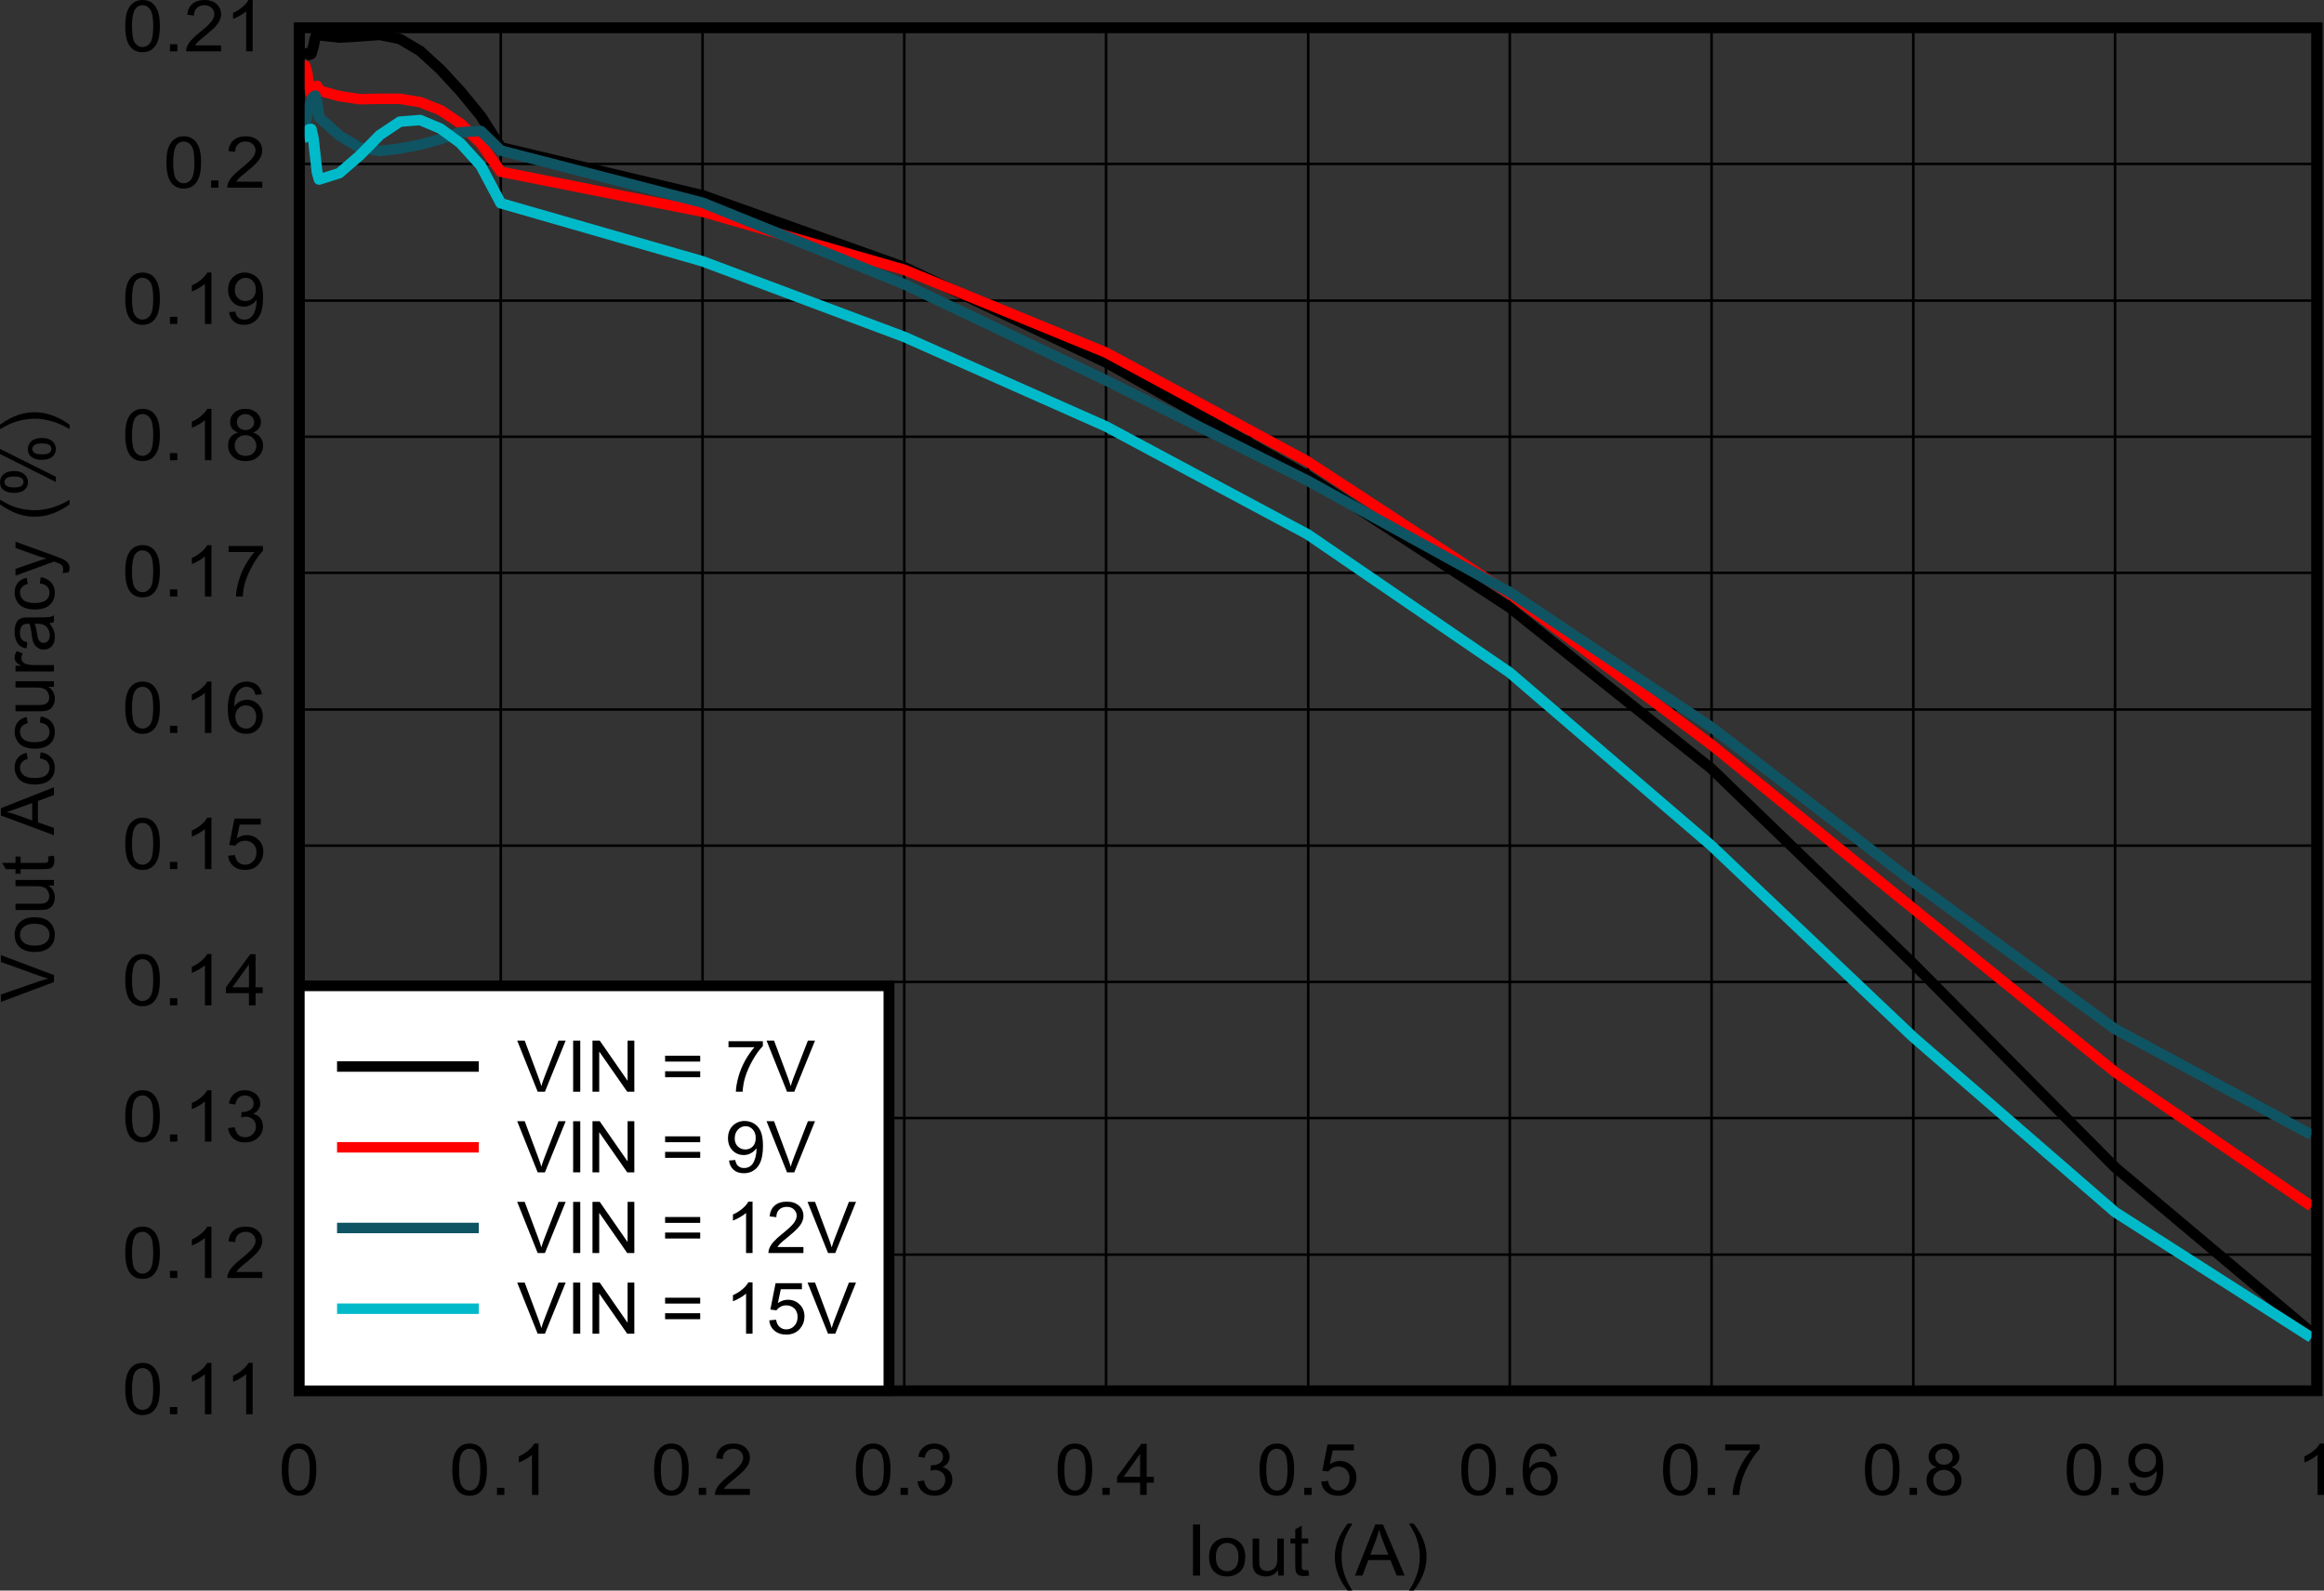 <?xml version="1.0" encoding="UTF-8" standalone="no"?>
<svg
   xmlns:dc="http://purl.org/dc/elements/1.1/"
   xmlns:cc="http://creativecommons.org/ns#"
   xmlns:rdf="http://www.w3.org/1999/02/22-rdf-syntax-ns#"
   xmlns:svg="http://www.w3.org/2000/svg"
   xmlns="http://www.w3.org/2000/svg"
   xmlns:xlink="http://www.w3.org/1999/xlink"
   xmlns:sodipodi="http://sodipodi.sourceforge.net/DTD/sodipodi-0.dtd"
   xmlns:inkscape="http://www.inkscape.org/namespaces/inkscape"
   sodipodi:docname="LoadReg_FPWM_2p5MHz_2p2uH_5p0Vout.pdf"
   id="svg544"
   version="1.2"
   viewBox="0 0 285.472 195.441"
   height="195.441pt"
   width="285.472pt">
  <rect x="0" y="0" width="285.472" height="195.441" fill="#333333" stroke="none"/>
  <sodipodi:namedview
     id="namedview546"
     inkscape:window-height="480"
     inkscape:window-width="640"
     inkscape:pageshadow="2"
     inkscape:pageopacity="0"
     guidetolerance="10"
     gridtolerance="10"
     objecttolerance="10"
     borderopacity="1"
     bordercolor="#666666"
     pagecolor="#ffffff" />
  <defs
     id="defs115">
    <g
       id="g113">
      <symbol
         id="glyph0-0"
         overflow="visible">
        <path
           inkscape:connector-curvature="0"
           id="path2"
           d="M 1.141,0 V -5.484 H 5.688 V 0 Z M 1.281,-0.141 H 5.547 V -5.344 H 1.281 Z m 0,0"
           style="stroke:none" />
      </symbol>
      <symbol
         id="glyph0-1"
         overflow="visible">
        <path
           inkscape:connector-curvature="0"
           id="path5"
           d="m 0.844,0 v -6.281 h 0.875 V 0 Z m 0,0"
           style="stroke:none" />
      </symbol>
      <symbol
         id="glyph0-2"
         overflow="visible">
        <path
           inkscape:connector-curvature="0"
           id="path8"
           d="m 0.297,-2.281 c 0,-0.84 0.242,-1.469 0.734,-1.875 0.402,-0.332 0.898,-0.5 1.484,-0.5 0.645,0 1.176,0.211 1.594,0.625 0.414,0.406 0.625,0.973 0.625,1.688 0,0.586 -0.098,1.051 -0.281,1.391 C 4.273,-0.617 4.008,-0.355 3.656,-0.172 3.312,0.012 2.93,0.109 2.516,0.109 1.859,0.109 1.32,-0.094 0.906,-0.5 0.5,-0.914 0.297,-1.508 0.297,-2.281 Z m 0.828,0 c 0,0.586 0.129,1.023 0.391,1.312 0.27,0.293 0.602,0.438 1,0.438 0.395,0 0.723,-0.145 0.984,-0.438 0.27,-0.289 0.406,-0.734 0.406,-1.328 0,-0.559 -0.137,-0.988 -0.406,-1.281 -0.262,-0.289 -0.59,-0.438 -0.984,-0.438 -0.398,0 -0.73,0.148 -1,0.438 C 1.254,-3.297 1.125,-2.863 1.125,-2.281 Z m 0,0"
           style="stroke:none" />
      </symbol>
      <symbol
         id="glyph0-3"
         overflow="visible">
        <path
           inkscape:connector-curvature="0"
           id="path11"
           d="m 3.703,0 v -0.672 c -0.375,0.523 -0.879,0.781 -1.5,0.781 -0.281,0 -0.551,-0.055 -0.797,-0.156 C 1.164,-0.148 0.988,-0.281 0.875,-0.438 0.758,-0.59 0.676,-0.785 0.625,-1.016 0.594,-1.16 0.578,-1.398 0.578,-1.734 v -2.812 h 0.812 v 2.516 c 0,0.406 0.016,0.68 0.047,0.812 0.051,0.211 0.156,0.371 0.312,0.484 0.164,0.117 0.367,0.172 0.609,0.172 0.238,0 0.461,-0.055 0.672,-0.172 0.207,-0.121 0.352,-0.285 0.438,-0.484 0.09,-0.207 0.141,-0.504 0.141,-0.891 v -2.438 H 4.406 V 0 Z m 0,0"
           style="stroke:none" />
      </symbol>
      <symbol
         id="glyph0-4"
         overflow="visible">
        <path
           inkscape:connector-curvature="0"
           id="path14"
           d="m 2.344,-0.688 0.125,0.672 C 2.238,0.035 2.035,0.062 1.859,0.062 1.566,0.062 1.336,0.02 1.172,-0.062 1.016,-0.152 0.902,-0.273 0.844,-0.422 0.781,-0.566 0.75,-0.867 0.75,-1.328 v -2.625 H 0.156 v -0.594 H 0.75 V -5.688 l 0.797,-0.453 v 1.594 H 2.344 v 0.594 H 1.547 v 2.656 c 0,0.23 0.008,0.379 0.031,0.438 0.027,0.062 0.078,0.117 0.141,0.156 C 1.777,-0.672 1.875,-0.656 2,-0.656 c 0.082,0 0.195,-0.008 0.344,-0.031 z m 0,0"
           style="stroke:none" />
      </symbol>
      <symbol
         id="glyph0-5"
         overflow="visible">
        <path
           inkscape:connector-curvature="0"
           id="path17"
           d=""
           style="stroke:none" />
      </symbol>
      <symbol
         id="glyph0-6"
         overflow="visible">
        <path
           inkscape:connector-curvature="0"
           id="path20"
           d="M 2.125,1.844 C 1.688,1.312 1.309,0.684 1,-0.031 c -0.305,-0.727 -0.453,-1.477 -0.453,-2.25 0,-0.676 0.113,-1.328 0.344,-1.953 0.27,-0.715 0.68,-1.438 1.234,-2.156 H 2.703 C 2.348,-5.797 2.113,-5.371 2,-5.125 c -0.188,0.398 -0.336,0.809 -0.438,1.234 -0.125,0.543 -0.188,1.086 -0.188,1.625 0,1.375 0.441,2.742 1.328,4.109 z m 0,0"
           style="stroke:none" />
      </symbol>
      <symbol
         id="glyph0-7"
         overflow="visible">
        <path
           inkscape:connector-curvature="0"
           id="path23"
           d="m -0.016,0 2.5,-6.281 h 0.938 L 6.094,0 H 5.109 L 4.344,-1.906 H 1.625 L 0.906,0 Z M 1.875,-2.578 h 2.203 l -0.688,-1.75 C 3.191,-4.848 3.039,-5.281 2.938,-5.625 2.852,-5.219 2.73,-4.816 2.578,-4.422 Z m 0,0"
           style="stroke:none" />
      </symbol>
      <symbol
         id="glyph0-8"
         overflow="visible">
        <path
           inkscape:connector-curvature="0"
           id="path26"
           d="M 1.125,1.844 H 0.547 C 1.43,0.477 1.875,-0.891 1.875,-2.266 1.875,-2.805 1.809,-3.344 1.688,-3.875 1.582,-4.301 1.441,-4.711 1.266,-5.109 1.148,-5.367 0.91,-5.797 0.547,-6.391 H 1.125 c 0.559,0.719 0.973,1.441 1.234,2.156 0.227,0.625 0.344,1.277 0.344,1.953 0,0.773 -0.16,1.523 -0.469,2.25 C 1.93,0.684 1.559,1.312 1.125,1.844 Z m 0,0"
           style="stroke:none" />
      </symbol>
      <symbol
         id="glyph0-9"
         overflow="visible">
        <path
           inkscape:connector-curvature="0"
           id="path29"
           d="m 0.375,-3.094 c 0,-0.746 0.078,-1.348 0.234,-1.797 0.164,-0.457 0.406,-0.805 0.719,-1.047 0.309,-0.246 0.703,-0.375 1.172,-0.375 0.352,0 0.66,0.07 0.922,0.203 0.27,0.137 0.488,0.336 0.656,0.594 0.176,0.25 0.312,0.566 0.406,0.938 0.09,0.367 0.141,0.863 0.141,1.484 0,0.73 -0.082,1.324 -0.234,1.781 -0.156,0.449 -0.395,0.801 -0.703,1.047 -0.312,0.25 -0.711,0.375 -1.188,0.375 -0.625,0 -1.121,-0.219 -1.484,-0.656 C 0.586,-1.066 0.375,-1.914 0.375,-3.094 Z m 0.828,0 c 0,1.031 0.125,1.723 0.375,2.062 0.246,0.336 0.555,0.5 0.922,0.5 0.371,0 0.688,-0.172 0.938,-0.516 0.246,-0.34 0.375,-1.023 0.375,-2.047 0,-1.039 -0.129,-1.727 -0.375,-2.062 -0.25,-0.34 -0.566,-0.516 -0.938,-0.516 -0.375,0 -0.676,0.152 -0.891,0.453 -0.273,0.387 -0.406,1.098 -0.406,2.125 z m 0,0"
           style="stroke:none" />
      </symbol>
      <symbol
         id="glyph0-10"
         overflow="visible">
        <path
           inkscape:connector-curvature="0"
           id="path32"
           d="m 0.828,0 v -0.875 h 0.906 V 0 Z m 0,0"
           style="stroke:none" />
      </symbol>
      <symbol
         id="glyph0-11"
         overflow="visible">
        <path
           inkscape:connector-curvature="0"
           id="path35"
           d="M 3.391,0 H 2.594 v -4.922 c -0.199,0.18 -0.457,0.355 -0.766,0.531 -0.312,0.18 -0.598,0.316 -0.844,0.406 v -0.75 C 1.43,-4.93 1.82,-5.176 2.156,-5.469 2.496,-5.758 2.738,-6.039 2.875,-6.312 h 0.516 z m 0,0"
           style="stroke:none" />
      </symbol>
      <symbol
         id="glyph0-12"
         overflow="visible">
        <path
           inkscape:connector-curvature="0"
           id="path38"
           d="M 4.578,-0.734 V 0 H 0.281 C 0.27,-0.184 0.301,-0.363 0.375,-0.531 0.477,-0.809 0.648,-1.086 0.891,-1.359 1.137,-1.637 1.488,-1.961 1.938,-2.328 2.645,-2.887 3.125,-3.332 3.375,-3.656 3.621,-3.977 3.75,-4.285 3.75,-4.578 c 0,-0.309 -0.117,-0.57 -0.344,-0.781 -0.219,-0.207 -0.512,-0.312 -0.875,-0.312 -0.387,0 -0.699,0.117 -0.938,0.344 C 1.363,-5.109 1.25,-4.801 1.25,-4.406 L 0.422,-4.5 C 0.48,-5.082 0.695,-5.531 1.062,-5.844 1.426,-6.152 1.922,-6.312 2.547,-6.312 c 0.621,0 1.117,0.168 1.484,0.5 0.363,0.336 0.547,0.754 0.547,1.25 0,0.25 -0.059,0.504 -0.172,0.75 -0.105,0.242 -0.285,0.496 -0.531,0.766 -0.242,0.262 -0.648,0.629 -1.219,1.094 -0.48,0.387 -0.793,0.652 -0.938,0.797 -0.137,0.137 -0.246,0.277 -0.328,0.422 z m 0,0"
           style="stroke:none" />
      </symbol>
      <symbol
         id="glyph0-13"
         overflow="visible">
        <path
           inkscape:connector-curvature="0"
           id="path41"
           d="m 0.375,-1.656 0.812,-0.109 c 0.09,0.438 0.25,0.758 0.469,0.953 0.215,0.188 0.484,0.281 0.797,0.281 0.383,0 0.703,-0.125 0.953,-0.375 0.258,-0.246 0.391,-0.562 0.391,-0.938 0,-0.352 -0.121,-0.645 -0.359,-0.875 C 3.195,-2.945 2.895,-3.062 2.531,-3.062 c -0.156,0 -0.348,0.035 -0.562,0.094 l 0.078,-0.688 c 0.051,0.012 0.094,0.016 0.125,0.016 0.34,0 0.648,-0.082 0.922,-0.25 0.277,-0.176 0.422,-0.441 0.422,-0.797 0,-0.289 -0.105,-0.523 -0.312,-0.703 -0.199,-0.184 -0.457,-0.281 -0.766,-0.281 -0.312,0 -0.574,0.098 -0.781,0.281 -0.199,0.188 -0.332,0.473 -0.391,0.844 L 0.469,-4.688 c 0.09,-0.508 0.312,-0.906 0.656,-1.188 0.352,-0.289 0.785,-0.438 1.297,-0.438 0.352,0 0.68,0.074 0.984,0.219 0.301,0.148 0.531,0.352 0.688,0.609 0.152,0.25 0.234,0.523 0.234,0.812 0,0.273 -0.082,0.52 -0.234,0.734 -0.148,0.219 -0.367,0.398 -0.656,0.531 0.383,0.086 0.68,0.262 0.891,0.531 0.215,0.273 0.328,0.613 0.328,1.016 0,0.555 -0.211,1.023 -0.625,1.406 -0.418,0.375 -0.945,0.562 -1.578,0.562 C 1.879,0.109 1.402,-0.051 1.031,-0.375 0.656,-0.707 0.434,-1.133 0.375,-1.656 Z m 0,0"
           style="stroke:none" />
      </symbol>
      <symbol
         id="glyph0-14"
         overflow="visible">
        <path
           inkscape:connector-curvature="0"
           id="path44"
           d="M 2.938,0 V -1.5 H 0.109 V -2.219 L 3.094,-6.281 H 3.75 v 4.062 H 4.625 V -1.5 H 3.75 V 0 Z m 0,-2.219 V -5.047 L 0.906,-2.219 Z m 0,0"
           style="stroke:none" />
      </symbol>
      <symbol
         id="glyph0-15"
         overflow="visible">
        <path
           inkscape:connector-curvature="0"
           id="path47"
           d="M 0.375,-1.641 1.219,-1.719 c 0.059,0.398 0.207,0.695 0.438,0.891 0.227,0.199 0.5,0.297 0.812,0.297 0.383,0 0.711,-0.141 0.984,-0.422 0.27,-0.277 0.406,-0.648 0.406,-1.109 0,-0.434 -0.133,-0.781 -0.391,-1.031 -0.262,-0.258 -0.602,-0.391 -1.016,-0.391 -0.25,0 -0.48,0.059 -0.688,0.172 -0.211,0.117 -0.379,0.262 -0.5,0.438 l -0.75,-0.094 0.641,-3.234 H 4.391 V -5.469 H 1.797 L 1.438,-3.766 c 0.395,-0.27 0.805,-0.406 1.234,-0.406 0.57,0 1.051,0.195 1.438,0.578 0.395,0.375 0.594,0.867 0.594,1.469 0,0.562 -0.176,1.055 -0.516,1.469 C 3.77,-0.145 3.195,0.109 2.469,0.109 1.875,0.109 1.387,-0.051 1.016,-0.375 0.641,-0.695 0.426,-1.117 0.375,-1.641 Z m 0,0"
           style="stroke:none" />
      </symbol>
      <symbol
         id="glyph0-16"
         overflow="visible">
        <path
           inkscape:connector-curvature="0"
           id="path50"
           d="M 4.531,-4.75 3.734,-4.688 C 3.66,-4.988 3.559,-5.207 3.438,-5.344 3.219,-5.559 2.949,-5.672 2.641,-5.672 c -0.262,0 -0.488,0.07 -0.672,0.203 -0.262,0.18 -0.465,0.441 -0.609,0.781 -0.148,0.336 -0.219,0.82 -0.219,1.453 C 1.324,-3.523 1.562,-3.738 1.844,-3.875 c 0.277,-0.133 0.57,-0.203 0.875,-0.203 0.527,0 0.984,0.195 1.359,0.578 0.371,0.375 0.562,0.863 0.562,1.453 0,0.398 -0.09,0.77 -0.266,1.109 -0.168,0.336 -0.41,0.598 -0.719,0.781 -0.312,0.176 -0.664,0.266 -1.047,0.266 -0.668,0 -1.215,-0.234 -1.641,-0.703 -0.418,-0.477 -0.625,-1.258 -0.625,-2.344 0,-1.215 0.234,-2.102 0.703,-2.656 C 1.449,-6.07 2,-6.312 2.688,-6.312 c 0.508,0 0.926,0.145 1.25,0.422 0.332,0.273 0.531,0.652 0.594,1.141 z m -3.266,2.719 c 0,0.262 0.055,0.52 0.172,0.766 0.113,0.242 0.273,0.426 0.484,0.547 0.215,0.125 0.441,0.188 0.672,0.188 0.332,0 0.617,-0.129 0.859,-0.391 0.246,-0.258 0.375,-0.617 0.375,-1.078 0,-0.426 -0.121,-0.766 -0.359,-1.016 -0.242,-0.246 -0.543,-0.375 -0.906,-0.375 -0.367,0 -0.676,0.129 -0.922,0.375 -0.25,0.25 -0.375,0.582 -0.375,0.984 z m 0,0"
           style="stroke:none" />
      </symbol>
      <symbol
         id="glyph0-17"
         overflow="visible">
        <path
           inkscape:connector-curvature="0"
           id="path53"
           d="m 0.438,-5.469 v -0.734 h 4.219 v 0.594 C 4.238,-5.18 3.824,-4.613 3.422,-3.906 3.016,-3.195 2.695,-2.473 2.469,-1.734 2.312,-1.203 2.211,-0.621 2.172,0 H 1.344 c 0.008,-0.488 0.109,-1.082 0.297,-1.781 0.195,-0.707 0.473,-1.383 0.828,-2.031 0.363,-0.652 0.75,-1.207 1.156,-1.656 z m 0,0"
           style="stroke:none" />
      </symbol>
      <symbol
         id="glyph0-18"
         overflow="visible">
        <path
           inkscape:connector-curvature="0"
           id="path56"
           d="m 1.609,-3.406 c -0.336,-0.113 -0.586,-0.281 -0.75,-0.5 C 0.703,-4.121 0.625,-4.383 0.625,-4.688 0.625,-5.145 0.797,-5.531 1.141,-5.844 1.48,-6.152 1.938,-6.312 2.5,-6.312 c 0.57,0 1.031,0.164 1.375,0.484 0.352,0.312 0.531,0.699 0.531,1.156 0,0.293 -0.086,0.551 -0.25,0.766 -0.156,0.219 -0.398,0.387 -0.719,0.5 0.395,0.125 0.695,0.332 0.906,0.609 0.215,0.281 0.328,0.617 0.328,1 0,0.543 -0.199,0.996 -0.594,1.359 -0.398,0.367 -0.918,0.547 -1.562,0.547 -0.648,0 -1.168,-0.18 -1.562,-0.547 C 0.566,-0.809 0.375,-1.27 0.375,-1.812 c 0,-0.414 0.102,-0.758 0.312,-1.031 0.215,-0.277 0.523,-0.469 0.922,-0.562 z m -0.156,-1.312 c 0,0.305 0.098,0.551 0.297,0.734 0.195,0.188 0.453,0.281 0.766,0.281 0.309,0 0.566,-0.094 0.766,-0.281 0.195,-0.184 0.297,-0.414 0.297,-0.688 0,-0.277 -0.105,-0.516 -0.312,-0.703 -0.199,-0.195 -0.449,-0.297 -0.75,-0.297 -0.305,0 -0.559,0.098 -0.766,0.281 -0.199,0.188 -0.297,0.414 -0.297,0.672 z M 1.188,-1.812 c 0,0.219 0.051,0.434 0.156,0.641 0.113,0.211 0.273,0.371 0.484,0.484 0.215,0.105 0.453,0.156 0.703,0.156 0.371,0 0.688,-0.113 0.938,-0.344 0.246,-0.238 0.375,-0.539 0.375,-0.906 0,-0.371 -0.133,-0.68 -0.391,-0.922 -0.25,-0.246 -0.57,-0.375 -0.953,-0.375 -0.375,0 -0.691,0.121 -0.938,0.359 -0.25,0.242 -0.375,0.543 -0.375,0.906 z m 0,0"
           style="stroke:none" />
      </symbol>
      <symbol
         id="glyph0-19"
         overflow="visible">
        <path
           inkscape:connector-curvature="0"
           id="path59"
           d="m 0.5,-1.453 0.766,-0.062 c 0.059,0.344 0.188,0.598 0.375,0.75 C 1.824,-0.609 2.062,-0.531 2.344,-0.531 2.59,-0.531 2.812,-0.582 3,-0.688 3.184,-0.801 3.336,-0.945 3.453,-1.125 3.566,-1.301 3.664,-1.547 3.75,-1.859 c 0.082,-0.309 0.125,-0.625 0.125,-0.938 0,-0.039 -0.008,-0.094 -0.016,-0.156 -0.156,0.242 -0.379,0.441 -0.656,0.594 C 2.93,-2.203 2.633,-2.125 2.312,-2.125 c -0.543,0 -1.004,-0.188 -1.375,-0.562 -0.375,-0.383 -0.562,-0.883 -0.562,-1.5 0,-0.633 0.191,-1.145 0.578,-1.531 0.395,-0.395 0.883,-0.594 1.469,-0.594 0.426,0 0.816,0.113 1.172,0.328 0.352,0.219 0.617,0.539 0.797,0.953 0.184,0.406 0.281,0.996 0.281,1.766 0,0.805 -0.098,1.445 -0.281,1.922 -0.18,0.469 -0.449,0.832 -0.812,1.078 -0.355,0.25 -0.773,0.375 -1.25,0.375 -0.512,0 -0.93,-0.133 -1.25,-0.406 C 0.754,-0.574 0.559,-0.961 0.5,-1.453 Z m 3.281,-2.781 c 0,-0.434 -0.129,-0.785 -0.375,-1.047 -0.242,-0.258 -0.535,-0.391 -0.875,-0.391 -0.355,0 -0.668,0.145 -0.938,0.422 -0.262,0.281 -0.391,0.648 -0.391,1.094 0,0.398 0.125,0.723 0.375,0.969 0.246,0.25 0.555,0.375 0.922,0.375 0.371,0 0.68,-0.125 0.922,-0.375 0.238,-0.246 0.359,-0.598 0.359,-1.047 z m 0,0"
           style="stroke:none" />
      </symbol>
      <symbol
         id="glyph0-20"
         overflow="visible">
        <path
           inkscape:connector-curvature="0"
           id="path62"
           d="M 2.562,0 0.047,-6.281 H 0.969 l 1.703,4.562 c 0.133,0.367 0.25,0.711 0.344,1.031 0.09,-0.34 0.207,-0.688 0.344,-1.031 L 5.125,-6.281 H 6 L 3.453,0 Z m 0,0"
           style="stroke:none" />
      </symbol>
      <symbol
         id="glyph0-21"
         overflow="visible">
        <path
           inkscape:connector-curvature="0"
           id="path65"
           d="M 0.688,0 V -6.281 H 1.578 L 5,-1.344 v -4.938 H 5.828 V 0 h -0.875 l -3.438,-4.938 V 0 Z m 0,0"
           style="stroke:none" />
      </symbol>
      <symbol
         id="glyph0-22"
         overflow="visible">
        <path
           inkscape:connector-curvature="0"
           id="path68"
           d="M 4.812,-3.703 H 0.5 v -0.719 h 4.312 z m 0,1.922 H 0.5 v -0.734 h 4.312 z m 0,0"
           style="stroke:none" />
      </symbol>
      <symbol
         id="glyph1-0"
         overflow="visible">
        <path
           inkscape:connector-curvature="0"
           id="path71"
           d="M 0,-1.094 H -5.688 V -5.484 H 0 Z M -0.141,-1.234 V -5.344 h -5.406 v 4.109 z m 0,0"
           style="stroke:none" />
      </symbol>
      <symbol
         id="glyph1-1"
         overflow="visible">
        <path
           inkscape:connector-curvature="0"
           id="path74"
           d="m 0,-2.469 -6.516,2.438 V -0.938 l 4.734,-1.641 c 0.375,-0.121 0.73,-0.234 1.062,-0.328 -0.352,-0.09 -0.707,-0.203 -1.062,-0.328 L -6.516,-4.938 V -5.781 L 0,-3.328 Z m 0,0"
           style="stroke:none" />
      </symbol>
      <symbol
         id="glyph1-2"
         overflow="visible">
        <path
           inkscape:connector-curvature="0"
           id="path77"
           d="m -2.359,-0.297 c -0.871,0 -1.523,-0.234 -1.953,-0.703 -0.34,-0.383 -0.516,-0.859 -0.516,-1.422 0,-0.621 0.215,-1.133 0.641,-1.531 0.43,-0.402 1.02,-0.609 1.766,-0.609 0.605,0 1.086,0.09 1.438,0.266 0.344,0.18 0.617,0.441 0.812,0.781 0.184,0.336 0.281,0.699 0.281,1.094 0,0.637 -0.211,1.152 -0.641,1.547 -0.426,0.387 -1.035,0.578 -1.828,0.578 z m 0,-0.781 c 0.605,0 1.059,-0.125 1.359,-0.375 0.305,-0.258 0.453,-0.582 0.453,-0.969 C -0.547,-2.805 -0.695,-3.125 -1,-3.375 c -0.301,-0.258 -0.766,-0.391 -1.391,-0.391 -0.582,0 -1.023,0.133 -1.328,0.391 -0.301,0.25 -0.453,0.57 -0.453,0.953 0,0.387 0.152,0.711 0.453,0.969 0.305,0.25 0.758,0.375 1.359,0.375 z m 0,0"
           style="stroke:none" />
      </symbol>
      <symbol
         id="glyph1-3"
         overflow="visible">
        <path
           inkscape:connector-curvature="0"
           id="path80"
           d="m 0,-3.562 h -0.688 c 0.531,0.355 0.797,0.836 0.797,1.438 0,0.273 -0.055,0.527 -0.156,0.766 -0.113,0.23 -0.25,0.402 -0.406,0.516 -0.164,0.117 -0.363,0.195 -0.594,0.234 -0.152,0.031 -0.406,0.047 -0.75,0.047 H -4.719 v -0.766 h 2.609 c 0.418,0 0.699,-0.016 0.844,-0.047 0.219,-0.051 0.395,-0.156 0.516,-0.312 0.117,-0.152 0.172,-0.348 0.172,-0.578 0,-0.238 -0.062,-0.457 -0.188,-0.656 -0.121,-0.207 -0.289,-0.352 -0.5,-0.438 -0.215,-0.082 -0.523,-0.125 -0.922,-0.125 H -4.719 V -4.25 H 0 Z m 0,0"
           style="stroke:none" />
      </symbol>
      <symbol
         id="glyph1-4"
         overflow="visible">
        <path
           inkscape:connector-curvature="0"
           id="path83"
           d="M -0.719,-2.266 -0.016,-2.375 c 0.051,0.219 0.078,0.414 0.078,0.578 0,0.281 -0.051,0.504 -0.141,0.656 -0.09,0.156 -0.211,0.27 -0.359,0.328 -0.145,0.062 -0.461,0.094 -0.953,0.094 H -4.094 v 0.562 h -0.625 v -0.562 H -5.891 L -6.375,-1.484 h 1.656 v -0.781 h 0.625 v 0.781 h 2.75 c 0.23,0 0.383,-0.008 0.453,-0.031 0.062,-0.027 0.117,-0.078 0.156,-0.141 0.031,-0.059 0.047,-0.148 0.047,-0.266 0,-0.082 -0.008,-0.195 -0.031,-0.344 z m 0,0"
           style="stroke:none" />
      </symbol>
      <symbol
         id="glyph1-5"
         overflow="visible">
        <path
           inkscape:connector-curvature="0"
           id="path86"
           d=""
           style="stroke:none" />
      </symbol>
      <symbol
         id="glyph1-6"
         overflow="visible">
        <path
           inkscape:connector-curvature="0"
           id="path89"
           d="M 0,0.016 -6.516,-2.406 V -3.297 L 0,-5.875 v 0.953 L -1.969,-4.188 v 2.625 L 0,-0.875 Z m -2.672,-1.812 V -3.938 l -1.812,0.656 c -0.551,0.211 -1,0.363 -1.344,0.453 0.418,0.086 0.832,0.199 1.234,0.344 z m 0,0"
           style="stroke:none" />
      </symbol>
      <symbol
         id="glyph1-7"
         overflow="visible">
        <path
           inkscape:connector-curvature="0"
           id="path92"
           d="M -1.734,-3.547 -1.625,-4.312 c 0.543,0.086 0.973,0.301 1.281,0.641 0.305,0.344 0.453,0.77 0.453,1.266 0,0.617 -0.207,1.117 -0.625,1.5 -0.426,0.375 -1.035,0.562 -1.828,0.562 -0.508,0 -0.953,-0.078 -1.328,-0.234 -0.383,-0.164 -0.672,-0.414 -0.859,-0.75 -0.195,-0.332 -0.297,-0.695 -0.297,-1.094 0,-0.488 0.133,-0.891 0.391,-1.203 0.262,-0.32 0.629,-0.523 1.094,-0.609 l 0.125,0.75 c -0.309,0.074 -0.547,0.207 -0.703,0.391 -0.164,0.18 -0.25,0.395 -0.25,0.641 0,0.398 0.148,0.715 0.438,0.953 0.281,0.242 0.742,0.359 1.375,0.359 0.625,0 1.086,-0.113 1.375,-0.344 0.293,-0.238 0.438,-0.547 0.438,-0.922 0,-0.301 -0.094,-0.551 -0.281,-0.75 -0.195,-0.207 -0.5,-0.336 -0.906,-0.391 z m 0,0"
           style="stroke:none" />
      </symbol>
      <symbol
         id="glyph1-8"
         overflow="visible">
        <path
           inkscape:connector-curvature="0"
           id="path95"
           d="M 0,-0.562 H -4.719 V -1.266 H -4 C -4.34,-1.441 -4.566,-1.602 -4.672,-1.75 c -0.102,-0.152 -0.156,-0.32 -0.156,-0.5 0,-0.258 0.086,-0.523 0.25,-0.797 l 0.75,0.266 C -3.941,-2.594 -4,-2.402 -4,-2.219 c 0,0.18 0.055,0.336 0.156,0.469 0.105,0.125 0.254,0.223 0.438,0.281 0.281,0.086 0.598,0.125 0.938,0.125 H 0 Z m 0,0"
           style="stroke:none" />
      </symbol>
      <symbol
         id="glyph1-9"
         overflow="visible">
        <path
           inkscape:connector-curvature="0"
           id="path98"
           d="m -0.578,-3.547 c 0.25,0.281 0.43,0.559 0.531,0.828 0.102,0.262 0.156,0.543 0.156,0.844 0,0.5 -0.125,0.887 -0.375,1.156 -0.258,0.273 -0.586,0.406 -0.984,0.406 -0.227,0 -0.438,-0.051 -0.625,-0.156 -0.195,-0.102 -0.352,-0.234 -0.469,-0.391 -0.113,-0.164 -0.203,-0.352 -0.266,-0.562 -0.039,-0.152 -0.078,-0.383 -0.109,-0.688 -0.082,-0.621 -0.176,-1.082 -0.281,-1.375 -0.102,0 -0.172,0 -0.203,0 -0.332,0 -0.562,0.074 -0.688,0.219 -0.184,0.199 -0.281,0.492 -0.281,0.875 0,0.367 0.07,0.637 0.203,0.812 0.137,0.168 0.371,0.293 0.703,0.375 l -0.109,0.75 C -3.707,-0.512 -3.977,-0.625 -4.188,-0.781 -4.395,-0.945 -4.551,-1.176 -4.656,-1.469 -4.77,-1.77 -4.828,-2.113 -4.828,-2.5 c 0,-0.395 0.051,-0.711 0.141,-0.953 0.094,-0.238 0.215,-0.414 0.359,-0.531 0.148,-0.113 0.332,-0.195 0.547,-0.25 0.137,-0.02 0.383,-0.031 0.734,-0.031 h 1.062 c 0.75,0 1.227,-0.016 1.422,-0.047 C -0.363,-4.34 -0.176,-4.41 0,-4.516 v 0.812 c -0.164,0.086 -0.359,0.137 -0.578,0.156 z m -1.797,0.062 c 0.125,0.281 0.23,0.707 0.312,1.266 0.043,0.312 0.098,0.539 0.156,0.672 0.062,0.125 0.152,0.227 0.266,0.297 0.105,0.074 0.23,0.109 0.375,0.109 0.211,0 0.387,-0.078 0.531,-0.234 0.148,-0.152 0.219,-0.383 0.219,-0.688 0,-0.289 -0.066,-0.551 -0.203,-0.781 -0.133,-0.238 -0.32,-0.41 -0.562,-0.516 -0.176,-0.082 -0.441,-0.125 -0.797,-0.125 z m 0,0"
           style="stroke:none" />
      </symbol>
      <symbol
         id="glyph1-10"
         overflow="visible">
        <path
           inkscape:connector-curvature="0"
           id="path101"
           d="m 1.812,-0.547 -0.75,0.094 c 0.051,-0.176 0.078,-0.328 0.078,-0.453 0,-0.164 -0.035,-0.301 -0.094,-0.406 -0.062,-0.102 -0.148,-0.188 -0.25,-0.25 C 0.723,-1.613 0.523,-1.691 0.203,-1.797 0.16,-1.816 0.098,-1.844 0.016,-1.875 L -4.719,-0.141 V -0.969 l 2.734,-0.953 C -1.641,-2.043 -1.273,-2.156 -0.891,-2.25 -1.262,-2.34 -1.625,-2.445 -1.969,-2.562 l -2.75,-0.984 V -4.312 l 4.797,1.734 c 0.52,0.188 0.879,0.336 1.078,0.438 0.258,0.137 0.453,0.293 0.578,0.469 0.121,0.18 0.188,0.387 0.188,0.625 0,0.156 -0.039,0.324 -0.109,0.5 z m 0,0"
           style="stroke:none" />
      </symbol>
      <symbol
         id="glyph1-11"
         overflow="visible">
        <path
           inkscape:connector-curvature="0"
           id="path104"
           d="m 1.922,-2.047 c -0.562,0.418 -1.215,0.777 -1.953,1.078 -0.746,0.293 -1.523,0.438 -2.328,0.438 -0.707,0 -1.383,-0.109 -2.031,-0.328 -0.746,-0.258 -1.492,-0.656 -2.234,-1.188 v -0.562 c 0.617,0.344 1.055,0.574 1.312,0.688 0.406,0.18 0.836,0.316 1.281,0.406 0.555,0.125 1.113,0.188 1.672,0.188 1.43,0 2.852,-0.426 4.281,-1.281 z m 0,0"
           style="stroke:none" />
      </symbol>
      <symbol
         id="glyph1-12"
         overflow="visible">
        <path
           inkscape:connector-curvature="0"
           id="path107"
           d="m -4.953,-0.516 c -0.465,0 -0.863,-0.109 -1.188,-0.328 C -6.461,-1.07 -6.625,-1.398 -6.625,-1.828 c 0,-0.395 0.148,-0.723 0.438,-0.984 0.293,-0.258 0.723,-0.391 1.281,-0.391 0.555,0 0.98,0.137 1.281,0.406 0.293,0.262 0.438,0.582 0.438,0.953 0,0.387 -0.145,0.707 -0.438,0.953 -0.289,0.25 -0.734,0.375 -1.328,0.375 z m -1.125,-1.344 c 0,0.199 0.09,0.363 0.266,0.484 0.168,0.125 0.48,0.188 0.938,0.188 0.418,0 0.715,-0.062 0.891,-0.188 0.168,-0.121 0.25,-0.285 0.25,-0.484 0,-0.184 -0.082,-0.344 -0.25,-0.469 -0.176,-0.133 -0.492,-0.203 -0.953,-0.203 -0.414,0 -0.707,0.07 -0.875,0.203 -0.176,0.125 -0.266,0.285 -0.266,0.469 z m 6.312,0 -6.859,-3.438 v -0.625 L 0.234,-2.5 Z m -1.766,-2.719 c -0.465,0 -0.863,-0.109 -1.188,-0.328 -0.32,-0.227 -0.484,-0.562 -0.484,-1 0,-0.383 0.148,-0.707 0.438,-0.969 0.293,-0.258 0.723,-0.391 1.281,-0.391 0.555,0 0.98,0.133 1.281,0.391 0.289,0.262 0.438,0.586 0.438,0.969 0,0.387 -0.148,0.707 -0.438,0.953 -0.289,0.25 -0.734,0.375 -1.328,0.375 z m -1.125,-1.344 c 0,0.199 0.09,0.363 0.266,0.484 0.168,0.125 0.48,0.188 0.938,0.188 0.418,0 0.715,-0.062 0.891,-0.188 0.168,-0.133 0.25,-0.297 0.25,-0.484 0,-0.195 -0.082,-0.359 -0.25,-0.484 -0.176,-0.121 -0.492,-0.188 -0.953,-0.188 -0.414,0 -0.707,0.07 -0.875,0.203 -0.176,0.125 -0.266,0.285 -0.266,0.469 z m 0,0"
           style="stroke:none" />
      </symbol>
      <symbol
         id="glyph1-13"
         overflow="visible">
        <path
           inkscape:connector-curvature="0"
           id="path110"
           d="m 1.922,-1.078 v 0.547 c -1.43,-0.852 -2.852,-1.281 -4.281,-1.281 -0.551,0 -1.102,0.066 -1.656,0.188 -0.445,0.094 -0.875,0.23 -1.281,0.406 -0.27,0.105 -0.711,0.336 -1.328,0.688 v -0.547 c 0.742,-0.539 1.488,-0.941 2.234,-1.203 0.648,-0.215 1.324,-0.328 2.031,-0.328 0.805,0 1.582,0.152 2.328,0.453 0.738,0.293 1.391,0.652 1.953,1.078 z m 0,0"
           style="stroke:none" />
      </symbol>
    </g>
  </defs>
  <g
     transform="translate(-57.189,-65.409)"
     id="surface1">
    <g
       id="g133"
       style="fill:#000000;fill-opacity:1">
      <use
         height="100%"
         width="100%"
         id="use117"
         y="259.007"
         x="202.885"
         xlink:href="#glyph0-1" />
      <use
         height="100%"
         width="100%"
         id="use119"
         y="259.007"
         x="205.417"
         xlink:href="#glyph0-2" />
      <use
         height="100%"
         width="100%"
         id="use121"
         y="259.007"
         x="210.481"
         xlink:href="#glyph0-3" />
      <use
         height="100%"
         width="100%"
         id="use123"
         y="259.007"
         x="215.545"
         xlink:href="#glyph0-4" />
      <use
         height="100%"
         width="100%"
         id="use125"
         y="259.007"
         x="218.077"
         xlink:href="#glyph0-5" />
      <use
         height="100%"
         width="100%"
         id="use127"
         y="259.007"
         x="220.609"
         xlink:href="#glyph0-6" />
      <use
         height="100%"
         width="100%"
         id="use129"
         y="259.007"
         x="223.642"
         xlink:href="#glyph0-7" />
      <use
         height="100%"
         width="100%"
         id="use131"
         y="259.007"
         x="229.717"
         xlink:href="#glyph0-8" />
    </g>
    <g
       id="g141"
       style="fill:#000000;fill-opacity:1">
      <use
         height="100%"
         width="100%"
         id="use135"
         y="188.548"
         x="63.814"
         xlink:href="#glyph1-1" />
      <use
         height="100%"
         width="100%"
         id="use137"
         y="182.678"
         x="63.814"
         xlink:href="#glyph1-2" />
      <use
         height="100%"
         width="100%"
         id="use139"
         y="177.783"
         x="63.814"
         xlink:href="#glyph1-3" />
    </g>
    <g
       id="g153"
       style="fill:#000000;fill-opacity:1">
      <use
         height="100%"
         width="100%"
         id="use143"
         y="172.923"
         x="63.814"
         xlink:href="#glyph1-4" />
      <use
         height="100%"
         width="100%"
         id="use145"
         y="170.47"
         x="63.814"
         xlink:href="#glyph1-5" />
      <use
         height="100%"
         width="100%"
         id="use147"
         y="168.017"
         x="63.814"
         xlink:href="#glyph1-6" />
      <use
         height="100%"
         width="100%"
         id="use149"
         y="162.147"
         x="63.814"
         xlink:href="#glyph1-7" />
      <use
         height="100%"
         width="100%"
         id="use151"
         y="157.744"
         x="63.814"
         xlink:href="#glyph1-7" />
    </g>
    <g
       id="g163"
       style="fill:#000000;fill-opacity:1">
      <use
         height="100%"
         width="100%"
         id="use155"
         y="153.368"
         x="63.814"
         xlink:href="#glyph1-3" />
      <use
         height="100%"
         width="100%"
         id="use157"
         y="148.473"
         x="63.814"
         xlink:href="#glyph1-8" />
      <use
         height="100%"
         width="100%"
         id="use159"
         y="145.537"
         x="63.814"
         xlink:href="#glyph1-9" />
      <use
         height="100%"
         width="100%"
         id="use161"
         y="140.642"
         x="63.814"
         xlink:href="#glyph1-7" />
    </g>
    <g
       id="g175"
       style="fill:#000000;fill-opacity:1">
      <use
         height="100%"
         width="100%"
         id="use165"
         y="136.283"
         x="63.814"
         xlink:href="#glyph1-10" />
      <use
         height="100%"
         width="100%"
         id="use167"
         y="131.88"
         x="63.814"
         xlink:href="#glyph1-5" />
      <use
         height="100%"
         width="100%"
         id="use169"
         y="129.427"
         x="63.814"
         xlink:href="#glyph1-11" />
      <use
         height="100%"
         width="100%"
         id="use171"
         y="126.49"
         x="63.814"
         xlink:href="#glyph1-12" />
      <use
         height="100%"
         width="100%"
         id="use173"
         y="118.671"
         x="63.814"
         xlink:href="#glyph1-13" />
    </g>
    <path
       inkscape:connector-curvature="0"
       id="path177"
       transform="matrix(2.255,5.84304e-8,0,-2.175,51.4,422.7)"
       d="m 18.866,85.703 109.91,3e-6 V 162.704 H 18.866 Z m 0,0"
       style="fill:none;stroke:#000000;stroke-width:0.592;stroke-linecap:round;stroke-linejoin:miter;stroke-miterlimit:10;stroke-opacity:1" />
    <g
       id="g181"
       style="fill:#000000;fill-opacity:1">
      <use
         height="100%"
         width="100%"
         id="use179"
         y="249.092"
         x="91.421"
         xlink:href="#glyph0-9" />
    </g>
    <path
       inkscape:connector-curvature="0"
       id="path183"
       transform="matrix(2.255,5.84304e-8,0,-2.175,51.4,422.7)"
       d="M 29.846,162.71 V 85.685"
       style="fill:none;stroke:#000000;stroke-width:0.14;stroke-linecap:butt;stroke-linejoin:round;stroke-miterlimit:10;stroke-opacity:1" />
    <g
       id="g187"
       style="fill:#000000;fill-opacity:1">
      <use
         height="100%"
         width="100%"
         id="use185"
         y="249.092"
         x="112.375"
         xlink:href="#glyph0-9" />
    </g>
    <g
       id="g193"
       style="fill:#000000;fill-opacity:1">
      <use
         height="100%"
         width="100%"
         id="use189"
         y="249.092"
         x="117.411"
         xlink:href="#glyph0-10" />
      <use
         height="100%"
         width="100%"
         id="use191"
         y="249.092"
         x="119.943"
         xlink:href="#glyph0-11" />
    </g>
    <path
       inkscape:connector-curvature="0"
       id="path195"
       transform="matrix(2.255,5.84304e-8,0,-2.175,51.4,422.7)"
       d="M 40.838,162.71 V 85.685"
       style="fill:none;stroke:#000000;stroke-width:0.14;stroke-linecap:butt;stroke-linejoin:round;stroke-miterlimit:10;stroke-opacity:1" />
    <g
       id="g199"
       style="fill:#000000;fill-opacity:1">
      <use
         height="100%"
         width="100%"
         id="use197"
         y="249.092"
         x="137.159"
         xlink:href="#glyph0-9" />
    </g>
    <g
       id="g205"
       style="fill:#000000;fill-opacity:1">
      <use
         height="100%"
         width="100%"
         id="use201"
         y="249.092"
         x="142.196"
         xlink:href="#glyph0-10" />
      <use
         height="100%"
         width="100%"
         id="use203"
         y="249.092"
         x="144.728"
         xlink:href="#glyph0-12" />
    </g>
    <path
       inkscape:connector-curvature="0"
       id="path207"
       transform="matrix(2.255,5.84304e-8,0,-2.175,51.4,422.7)"
       d="M 51.827,162.71 V 85.685"
       style="fill:none;stroke:#000000;stroke-width:0.14;stroke-linecap:butt;stroke-linejoin:round;stroke-miterlimit:10;stroke-opacity:1" />
    <g
       id="g211"
       style="fill:#000000;fill-opacity:1">
      <use
         height="100%"
         width="100%"
         id="use209"
         y="249.092"
         x="161.944"
         xlink:href="#glyph0-9" />
    </g>
    <g
       id="g217"
       style="fill:#000000;fill-opacity:1">
      <use
         height="100%"
         width="100%"
         id="use213"
         y="249.092"
         x="166.98"
         xlink:href="#glyph0-10" />
      <use
         height="100%"
         width="100%"
         id="use215"
         y="249.092"
         x="169.512"
         xlink:href="#glyph0-13" />
    </g>
    <path
       inkscape:connector-curvature="0"
       id="path219"
       transform="matrix(2.255,5.84304e-8,0,-2.175,51.4,422.7)"
       d="M 62.819,162.71 V 85.685"
       style="fill:none;stroke:#000000;stroke-width:0.14;stroke-linecap:butt;stroke-linejoin:round;stroke-miterlimit:10;stroke-opacity:1" />
    <g
       id="g223"
       style="fill:#000000;fill-opacity:1">
      <use
         height="100%"
         width="100%"
         id="use221"
         y="249.092"
         x="186.728"
         xlink:href="#glyph0-9" />
    </g>
    <g
       id="g229"
       style="fill:#000000;fill-opacity:1">
      <use
         height="100%"
         width="100%"
         id="use225"
         y="249.092"
         x="191.765"
         xlink:href="#glyph0-10" />
      <use
         height="100%"
         width="100%"
         id="use227"
         y="249.092"
         x="194.297"
         xlink:href="#glyph0-14" />
    </g>
    <path
       inkscape:connector-curvature="0"
       id="path231"
       transform="matrix(2.255,5.84304e-8,0,-2.175,51.4,422.7)"
       d="M 73.829,162.71 V 85.685"
       style="fill:none;stroke:#000000;stroke-width:0.14;stroke-linecap:butt;stroke-linejoin:round;stroke-miterlimit:10;stroke-opacity:1" />
    <g
       id="g235"
       style="fill:#000000;fill-opacity:1">
      <use
         height="100%"
         width="100%"
         id="use233"
         y="249.092"
         x="211.533"
         xlink:href="#glyph0-9" />
    </g>
    <g
       id="g241"
       style="fill:#000000;fill-opacity:1">
      <use
         height="100%"
         width="100%"
         id="use237"
         y="249.092"
         x="216.569"
         xlink:href="#glyph0-10" />
      <use
         height="100%"
         width="100%"
         id="use239"
         y="249.092"
         x="219.101"
         xlink:href="#glyph0-15" />
    </g>
    <path
       inkscape:connector-curvature="0"
       id="path243"
       transform="matrix(2.255,5.84304e-8,0,-2.175,51.4,422.7)"
       d="M 84.81,162.71 V 85.685"
       style="fill:none;stroke:#000000;stroke-width:0.14;stroke-linecap:butt;stroke-linejoin:round;stroke-miterlimit:10;stroke-opacity:1" />
    <g
       id="g247"
       style="fill:#000000;fill-opacity:1">
      <use
         height="100%"
         width="100%"
         id="use245"
         y="249.092"
         x="236.317"
         xlink:href="#glyph0-9" />
    </g>
    <g
       id="g253"
       style="fill:#000000;fill-opacity:1">
      <use
         height="100%"
         width="100%"
         id="use249"
         y="249.092"
         x="241.354"
         xlink:href="#glyph0-10" />
      <use
         height="100%"
         width="100%"
         id="use251"
         y="249.092"
         x="243.886"
         xlink:href="#glyph0-16" />
    </g>
    <path
       inkscape:connector-curvature="0"
       id="path255"
       transform="matrix(2.255,5.84304e-8,0,-2.175,51.4,422.7)"
       d="M 95.801,162.71 V 85.685"
       style="fill:none;stroke:#000000;stroke-width:0.14;stroke-linecap:butt;stroke-linejoin:round;stroke-miterlimit:10;stroke-opacity:1" />
    <g
       id="g259"
       style="fill:#000000;fill-opacity:1">
      <use
         height="100%"
         width="100%"
         id="use257"
         y="249.092"
         x="261.102"
         xlink:href="#glyph0-9" />
    </g>
    <g
       id="g265"
       style="fill:#000000;fill-opacity:1">
      <use
         height="100%"
         width="100%"
         id="use261"
         y="249.092"
         x="266.138"
         xlink:href="#glyph0-10" />
      <use
         height="100%"
         width="100%"
         id="use263"
         y="249.092"
         x="268.67"
         xlink:href="#glyph0-17" />
    </g>
    <path
       inkscape:connector-curvature="0"
       id="path267"
       transform="matrix(2.255,5.84304e-8,0,-2.175,51.4,422.7)"
       d="M 106.791,162.71 V 85.685"
       style="fill:none;stroke:#000000;stroke-width:0.14;stroke-linecap:butt;stroke-linejoin:round;stroke-miterlimit:10;stroke-opacity:1" />
    <g
       id="g271"
       style="fill:#000000;fill-opacity:1">
      <use
         height="100%"
         width="100%"
         id="use269"
         y="249.092"
         x="285.895"
         xlink:href="#glyph0-9" />
    </g>
    <g
       id="g277"
       style="fill:#000000;fill-opacity:1">
      <use
         height="100%"
         width="100%"
         id="use273"
         y="249.092"
         x="290.932"
         xlink:href="#glyph0-10" />
      <use
         height="100%"
         width="100%"
         id="use275"
         y="249.092"
         x="293.464"
         xlink:href="#glyph0-18" />
    </g>
    <path
       inkscape:connector-curvature="0"
       id="path279"
       transform="matrix(2.255,5.84304e-8,0,-2.175,51.4,422.7)"
       d="M 117.78,162.71 V 85.685"
       style="fill:none;stroke:#000000;stroke-width:0.14;stroke-linecap:butt;stroke-linejoin:round;stroke-miterlimit:10;stroke-opacity:1" />
    <g
       id="g283"
       style="fill:#000000;fill-opacity:1">
      <use
         height="100%"
         width="100%"
         id="use281"
         y="249.092"
         x="310.677"
         xlink:href="#glyph0-9" />
    </g>
    <g
       id="g289"
       style="fill:#000000;fill-opacity:1">
      <use
         height="100%"
         width="100%"
         id="use285"
         y="249.092"
         x="315.714"
         xlink:href="#glyph0-10" />
      <use
         height="100%"
         width="100%"
         id="use287"
         y="249.092"
         x="318.246"
         xlink:href="#glyph0-19" />
    </g>
    <g
       id="g293"
       style="fill:#000000;fill-opacity:1">
      <use
         height="100%"
         width="100%"
         id="use291"
         y="249.092"
         x="339.271"
         xlink:href="#glyph0-11" />
    </g>
    <g
       id="g297"
       style="fill:#000000;fill-opacity:1">
      <use
         height="100%"
         width="100%"
         id="use295"
         y="239.18"
         x="72.199"
         xlink:href="#glyph0-9" />
    </g>
    <g
       id="g305"
       style="fill:#000000;fill-opacity:1">
      <use
         height="100%"
         width="100%"
         id="use299"
         y="239.18"
         x="77.236"
         xlink:href="#glyph0-10" />
      <use
         height="100%"
         width="100%"
         id="use301"
         y="239.18"
         x="79.768"
         xlink:href="#glyph0-11" />
      <use
         height="100%"
         width="100%"
         id="use303"
         y="239.18"
         x="84.832"
         xlink:href="#glyph0-11" />
    </g>
    <path
       inkscape:connector-curvature="0"
       id="path307"
       transform="matrix(2.255,5.84304e-8,0,-2.175,51.4,422.7)"
       d="m 18.866,93.391 109.925,3e-6"
       style="fill:none;stroke:#000000;stroke-width:0.14;stroke-linecap:butt;stroke-linejoin:round;stroke-miterlimit:10;stroke-opacity:1" />
    <g
       id="g311"
       style="fill:#000000;fill-opacity:1">
      <use
         height="100%"
         width="100%"
         id="use309"
         y="222.439"
         x="72.199"
         xlink:href="#glyph0-9" />
    </g>
    <g
       id="g319"
       style="fill:#000000;fill-opacity:1">
      <use
         height="100%"
         width="100%"
         id="use313"
         y="222.439"
         x="77.236"
         xlink:href="#glyph0-10" />
      <use
         height="100%"
         width="100%"
         id="use315"
         y="222.439"
         x="79.768"
         xlink:href="#glyph0-11" />
      <use
         height="100%"
         width="100%"
         id="use317"
         y="222.439"
         x="84.832"
         xlink:href="#glyph0-12" />
    </g>
    <path
       inkscape:connector-curvature="0"
       id="path321"
       transform="matrix(2.255,5.84304e-8,0,-2.175,51.4,422.7)"
       d="m 18.866,101.111 109.925,1e-5"
       style="fill:none;stroke:#000000;stroke-width:0.14;stroke-linecap:butt;stroke-linejoin:round;stroke-miterlimit:10;stroke-opacity:1" />
    <g
       id="g325"
       style="fill:#000000;fill-opacity:1">
      <use
         height="100%"
         width="100%"
         id="use323"
         y="205.678"
         x="72.199"
         xlink:href="#glyph0-9" />
    </g>
    <g
       id="g333"
       style="fill:#000000;fill-opacity:1">
      <use
         height="100%"
         width="100%"
         id="use327"
         y="205.678"
         x="77.236"
         xlink:href="#glyph0-10" />
      <use
         height="100%"
         width="100%"
         id="use329"
         y="205.678"
         x="79.768"
         xlink:href="#glyph0-11" />
      <use
         height="100%"
         width="100%"
         id="use331"
         y="205.678"
         x="84.832"
         xlink:href="#glyph0-13" />
    </g>
    <path
       inkscape:connector-curvature="0"
       id="path335"
       transform="matrix(2.255,5.84304e-8,0,-2.175,51.4,422.7)"
       d="m 18.866,108.8 109.925,1e-5"
       style="fill:none;stroke:#000000;stroke-width:0.14;stroke-linecap:butt;stroke-linejoin:round;stroke-miterlimit:10;stroke-opacity:1" />
    <g
       id="g339"
       style="fill:#000000;fill-opacity:1">
      <use
         height="100%"
         width="100%"
         id="use337"
         y="188.939"
         x="72.199"
         xlink:href="#glyph0-9" />
    </g>
    <g
       id="g347"
       style="fill:#000000;fill-opacity:1">
      <use
         height="100%"
         width="100%"
         id="use341"
         y="188.939"
         x="77.236"
         xlink:href="#glyph0-10" />
      <use
         height="100%"
         width="100%"
         id="use343"
         y="188.939"
         x="79.768"
         xlink:href="#glyph0-11" />
      <use
         height="100%"
         width="100%"
         id="use345"
         y="188.939"
         x="84.832"
         xlink:href="#glyph0-14" />
    </g>
    <path
       inkscape:connector-curvature="0"
       id="path349"
       transform="matrix(2.255,5.84304e-8,0,-2.175,51.4,422.7)"
       d="M 18.866,116.501 H 128.791"
       style="fill:none;stroke:#000000;stroke-width:0.14;stroke-linecap:butt;stroke-linejoin:round;stroke-miterlimit:10;stroke-opacity:1" />
    <g
       id="g353"
       style="fill:#000000;fill-opacity:1">
      <use
         height="100%"
         width="100%"
         id="use351"
         y="172.194"
         x="72.199"
         xlink:href="#glyph0-9" />
    </g>
    <g
       id="g361"
       style="fill:#000000;fill-opacity:1">
      <use
         height="100%"
         width="100%"
         id="use355"
         y="172.194"
         x="77.236"
         xlink:href="#glyph0-10" />
      <use
         height="100%"
         width="100%"
         id="use357"
         y="172.194"
         x="79.768"
         xlink:href="#glyph0-11" />
      <use
         height="100%"
         width="100%"
         id="use359"
         y="172.194"
         x="84.832"
         xlink:href="#glyph0-15" />
    </g>
    <path
       inkscape:connector-curvature="0"
       id="path363"
       transform="matrix(2.255,5.84304e-8,0,-2.175,51.4,422.7)"
       d="M 18.866,124.19 H 128.791"
       style="fill:none;stroke:#000000;stroke-width:0.14;stroke-linecap:butt;stroke-linejoin:round;stroke-miterlimit:10;stroke-opacity:1" />
    <g
       id="g367"
       style="fill:#000000;fill-opacity:1">
      <use
         height="100%"
         width="100%"
         id="use365"
         y="155.47"
         x="72.199"
         xlink:href="#glyph0-9" />
    </g>
    <g
       id="g375"
       style="fill:#000000;fill-opacity:1">
      <use
         height="100%"
         width="100%"
         id="use369"
         y="155.47"
         x="77.236"
         xlink:href="#glyph0-10" />
      <use
         height="100%"
         width="100%"
         id="use371"
         y="155.47"
         x="79.768"
         xlink:href="#glyph0-11" />
      <use
         height="100%"
         width="100%"
         id="use373"
         y="155.47"
         x="84.832"
         xlink:href="#glyph0-16" />
    </g>
    <path
       inkscape:connector-curvature="0"
       id="path377"
       transform="matrix(2.255,5.84304e-8,0,-2.175,51.4,422.7)"
       d="M 18.866,131.91 H 128.791"
       style="fill:none;stroke:#000000;stroke-width:0.14;stroke-linecap:butt;stroke-linejoin:round;stroke-miterlimit:10;stroke-opacity:1" />
    <g
       id="g381"
       style="fill:#000000;fill-opacity:1">
      <use
         height="100%"
         width="100%"
         id="use379"
         y="138.703"
         x="72.199"
         xlink:href="#glyph0-9" />
    </g>
    <g
       id="g389"
       style="fill:#000000;fill-opacity:1">
      <use
         height="100%"
         width="100%"
         id="use383"
         y="138.703"
         x="77.236"
         xlink:href="#glyph0-10" />
      <use
         height="100%"
         width="100%"
         id="use385"
         y="138.703"
         x="79.768"
         xlink:href="#glyph0-11" />
      <use
         height="100%"
         width="100%"
         id="use387"
         y="138.703"
         x="84.832"
         xlink:href="#glyph0-17" />
    </g>
    <path
       inkscape:connector-curvature="0"
       id="path391"
       transform="matrix(2.255,5.84304e-8,0,-2.175,51.4,422.7)"
       d="M 18.866,139.6 H 128.791"
       style="fill:none;stroke:#000000;stroke-width:0.14;stroke-linecap:butt;stroke-linejoin:round;stroke-miterlimit:10;stroke-opacity:1" />
    <g
       id="g395"
       style="fill:#000000;fill-opacity:1">
      <use
         height="100%"
         width="100%"
         id="use393"
         y="121.958"
         x="72.199"
         xlink:href="#glyph0-9" />
    </g>
    <g
       id="g403"
       style="fill:#000000;fill-opacity:1">
      <use
         height="100%"
         width="100%"
         id="use397"
         y="121.958"
         x="77.236"
         xlink:href="#glyph0-10" />
      <use
         height="100%"
         width="100%"
         id="use399"
         y="121.958"
         x="79.768"
         xlink:href="#glyph0-11" />
      <use
         height="100%"
         width="100%"
         id="use401"
         y="121.958"
         x="84.832"
         xlink:href="#glyph0-18" />
    </g>
    <path
       inkscape:connector-curvature="0"
       id="path405"
       transform="matrix(2.255,5.84304e-8,0,-2.175,51.4,422.7)"
       d="M 18.866,147.289 H 128.791"
       style="fill:none;stroke:#000000;stroke-width:0.14;stroke-linecap:butt;stroke-linejoin:round;stroke-miterlimit:10;stroke-opacity:1" />
    <g
       id="g409"
       style="fill:#000000;fill-opacity:1">
      <use
         height="100%"
         width="100%"
         id="use407"
         y="105.212"
         x="72.199"
         xlink:href="#glyph0-9" />
    </g>
    <g
       id="g417"
       style="fill:#000000;fill-opacity:1">
      <use
         height="100%"
         width="100%"
         id="use411"
         y="105.212"
         x="77.236"
         xlink:href="#glyph0-10" />
      <use
         height="100%"
         width="100%"
         id="use413"
         y="105.212"
         x="79.768"
         xlink:href="#glyph0-11" />
      <use
         height="100%"
         width="100%"
         id="use415"
         y="105.212"
         x="84.832"
         xlink:href="#glyph0-19" />
    </g>
    <path
       inkscape:connector-curvature="0"
       id="path419"
       transform="matrix(2.255,5.84304e-8,0,-2.175,51.4,422.7)"
       d="M 18.866,155.009 H 128.791"
       style="fill:none;stroke:#000000;stroke-width:0.14;stroke-linecap:butt;stroke-linejoin:round;stroke-miterlimit:10;stroke-opacity:1" />
    <g
       id="g423"
       style="fill:#000000;fill-opacity:1">
      <use
         height="100%"
         width="100%"
         id="use421"
         y="88.467"
         x="77.258"
         xlink:href="#glyph0-9" />
    </g>
    <g
       id="g429"
       style="fill:#000000;fill-opacity:1">
      <use
         height="100%"
         width="100%"
         id="use425"
         y="88.467"
         x="82.294"
         xlink:href="#glyph0-10" />
      <use
         height="100%"
         width="100%"
         id="use427"
         y="88.467"
         x="84.826"
         xlink:href="#glyph0-12" />
    </g>
    <g
       id="g433"
       style="fill:#000000;fill-opacity:1">
      <use
         height="100%"
         width="100%"
         id="use431"
         y="71.722"
         x="72.199"
         xlink:href="#glyph0-9" />
    </g>
    <g
       id="g441"
       style="fill:#000000;fill-opacity:1">
      <use
         height="100%"
         width="100%"
         id="use435"
         y="71.722"
         x="77.236"
         xlink:href="#glyph0-10" />
      <use
         height="100%"
         width="100%"
         id="use437"
         y="71.722"
         x="79.768"
         xlink:href="#glyph0-12" />
      <use
         height="100%"
         width="100%"
         id="use439"
         y="71.722"
         x="84.832"
         xlink:href="#glyph0-11" />
    </g>
    <path
       inkscape:connector-curvature="0"
       id="path443"
       transform="matrix(2.255,5.84304e-8,0,-2.175,51.4,422.7)"
       d="m 19.138,161.179 0.047,0.05 0.118,0.04 0.097,-0.099 0.116,0.05 0.116,0.399 0.107,0.53 0.097,0.23 0.116,-0.099 1.098,-0.131 1.105,0.07 1.098,0.081 1.098,-0.23 1.107,-0.681 1.097,-1.04 1.086,-1.22 1.117,-1.41 1.088,-1.769 10.991,-2.71 10.99,-4.059 10.991,-5.39 10.99,-6.4 10.991,-7.44 10.991,-9.101 10.979,-11 11.01,-11.524 10.7,-9.329"
       style="fill:none;stroke:#000000;stroke-width:0.592;stroke-linecap:butt;stroke-linejoin:round;stroke-miterlimit:10;stroke-opacity:1" />
    <path
       inkscape:connector-curvature="0"
       id="path445"
       transform="matrix(2.255,5.84304e-8,0,-2.175,51.4,422.7)"
       d="m 19.138,160.439 0.047,0.12 0.118,-0.449 0.097,-0.731 0.116,-0.41 0.116,0.081 0.107,0.289 0.097,0.081 0.116,-0.26 1.098,-0.32 1.105,-0.171 1.098,0.02 h 1.098 l 1.107,-0.19 1.097,-0.449 1.086,-0.751 1.117,-1.13 1.088,-1.6 10.991,-2.26 10.99,-3.28 10.991,-4.679 10.99,-6.161 10.991,-7.46 10.991,-8.53 11,-9.259 10.99,-9.231 10.7,-7.584"
       style="fill:none;stroke:#ff0000;stroke-width:0.592;stroke-linecap:butt;stroke-linejoin:round;stroke-miterlimit:10;stroke-opacity:1" />
    <path
       inkscape:connector-curvature="0"
       id="path447"
       transform="matrix(2.255,5.84304e-8,0,-2.175,51.4,422.7)"
       d="m 19.138,156.901 0.047,0.329 0.118,0.591 0.097,0.379 0.116,0.311 0.116,0.3 0.107,0.059 0.097,-0.37 0.116,-0.859 1.098,-1.02 1.105,-0.69 1.098,-0.19 1.098,0.14 1.107,0.219 1.097,0.311 1.086,0.39 1.117,0.07 1.088,-1.101 10.991,-2.949 10.99,-4.609 10.991,-5.43 10.99,-5.671 10.991,-6.29 10.991,-7.63 10.979,-8.73 11.01,-8.32 10.7,-5.98"
       style="fill:none;stroke:#0f5463;stroke-width:0.592;stroke-linecap:butt;stroke-linejoin:round;stroke-miterlimit:10;stroke-opacity:1" />
    <path
       inkscape:connector-curvature="0"
       id="path449"
       transform="matrix(2.255,5.84304e-8,0,-2.175,51.4,422.7)"
       d="m 19.138,156.5 0.047,0.009 0.118,0.181 0.097,0.28 0.116,0.02 0.116,-0.51 0.107,-0.99 0.097,-0.93 0.116,-0.431 1.098,0.361 1.105,0.99 1.098,1.16 1.098,0.76 1.107,0.09 1.097,-0.48 1.086,-0.821 1.117,-1.279 1.088,-2.121 10.991,-3.28 10.99,-4.27 10.991,-5.06 10.99,-6.1 10.991,-7.799 10.991,-9.78 10.979,-10.801 11.01,-9.901 10.7,-7.091"
       style="fill:none;stroke:#00baca;stroke-width:0.592;stroke-linecap:butt;stroke-linejoin:round;stroke-miterlimit:10;stroke-opacity:1" />
    <path
       inkscape:connector-curvature="0"
       id="path451"
       transform="matrix(2.255,5.84304e-8,0,-2.175,51.4,422.7)"
       d="m 18.866,85.703 109.91,3e-6 V 162.704 H 18.866 Z m 0,0"
       style="fill:none;stroke:#000000;stroke-width:0.592;stroke-linecap:round;stroke-linejoin:miter;stroke-miterlimit:10;stroke-opacity:1" />
    <path
       inkscape:connector-curvature="0"
       id="path453"
       transform="matrix(2.255,5.84304e-8,0,-2.175,51.4,422.7)"
       d="m 18.866,85.703 32.127,10e-7 V 108.574 H 18.866 Z m 0,0"
       style="fill:#ffffff;fill-opacity:1;fill-rule:evenodd;stroke:#000000;stroke-width:0.592;stroke-linecap:round;stroke-linejoin:miter;stroke-miterlimit:10;stroke-opacity:1" />
    <path
       inkscape:connector-curvature="0"
       id="path455"
       transform="matrix(2.255,5.84304e-8,0,-2.175,51.4,422.7)"
       d="m 21.223,104.02 h 7.128"
       style="fill:none;stroke:#000000;stroke-width:0.592;stroke-linecap:square;stroke-linejoin:round;stroke-miterlimit:10;stroke-opacity:1" />
    <g
       id="g473"
       style="fill:#000000;fill-opacity:1">
      <use
         height="100%"
         width="100%"
         id="use457"
         y="199.552"
         x="120.673"
         xlink:href="#glyph0-20" />
      <use
         height="100%"
         width="100%"
         id="use459"
         y="199.552"
         x="126.748"
         xlink:href="#glyph0-1" />
      <use
         height="100%"
         width="100%"
         id="use461"
         y="199.552"
         x="129.28"
         xlink:href="#glyph0-21" />
      <use
         height="100%"
         width="100%"
         id="use463"
         y="199.552"
         x="135.856"
         xlink:href="#glyph0-5" />
      <use
         height="100%"
         width="100%"
         id="use465"
         y="199.552"
         x="138.388"
         xlink:href="#glyph0-22" />
      <use
         height="100%"
         width="100%"
         id="use467"
         y="199.552"
         x="143.707"
         xlink:href="#glyph0-5" />
      <use
         height="100%"
         width="100%"
         id="use469"
         y="199.552"
         x="146.239"
         xlink:href="#glyph0-17" />
      <use
         height="100%"
         width="100%"
         id="use471"
         y="199.552"
         x="151.303"
         xlink:href="#glyph0-20" />
    </g>
    <path
       inkscape:connector-curvature="0"
       id="path475"
       transform="matrix(2.255,5.84304e-8,0,-2.175,51.4,422.7)"
       d="m 21.223,99.456 h 7.128"
       style="fill:none;stroke:#ff0000;stroke-width:0.592;stroke-linecap:square;stroke-linejoin:round;stroke-miterlimit:10;stroke-opacity:1" />
    <g
       id="g493"
       style="fill:#000000;fill-opacity:1">
      <use
         height="100%"
         width="100%"
         id="use477"
         y="209.458"
         x="120.673"
         xlink:href="#glyph0-20" />
      <use
         height="100%"
         width="100%"
         id="use479"
         y="209.458"
         x="126.748"
         xlink:href="#glyph0-1" />
      <use
         height="100%"
         width="100%"
         id="use481"
         y="209.458"
         x="129.28"
         xlink:href="#glyph0-21" />
      <use
         height="100%"
         width="100%"
         id="use483"
         y="209.458"
         x="135.856"
         xlink:href="#glyph0-5" />
      <use
         height="100%"
         width="100%"
         id="use485"
         y="209.458"
         x="138.388"
         xlink:href="#glyph0-22" />
      <use
         height="100%"
         width="100%"
         id="use487"
         y="209.458"
         x="143.707"
         xlink:href="#glyph0-5" />
      <use
         height="100%"
         width="100%"
         id="use489"
         y="209.458"
         x="146.239"
         xlink:href="#glyph0-19" />
      <use
         height="100%"
         width="100%"
         id="use491"
         y="209.458"
         x="151.303"
         xlink:href="#glyph0-20" />
    </g>
    <path
       inkscape:connector-curvature="0"
       id="path495"
       transform="matrix(2.255,5.84304e-8,0,-2.175,51.4,422.7)"
       d="m 21.223,94.898 h 7.128"
       style="fill:none;stroke:#0f5463;stroke-width:0.592;stroke-linecap:square;stroke-linejoin:round;stroke-miterlimit:10;stroke-opacity:1" />
    <g
       id="g513"
       style="fill:#000000;fill-opacity:1">
      <use
         height="100%"
         width="100%"
         id="use497"
         y="219.37"
         x="120.673"
         xlink:href="#glyph0-20" />
      <use
         height="100%"
         width="100%"
         id="use499"
         y="219.37"
         x="126.748"
         xlink:href="#glyph0-1" />
      <use
         height="100%"
         width="100%"
         id="use501"
         y="219.37"
         x="129.28"
         xlink:href="#glyph0-21" />
      <use
         height="100%"
         width="100%"
         id="use503"
         y="219.37"
         x="135.856"
         xlink:href="#glyph0-5" />
      <use
         height="100%"
         width="100%"
         id="use505"
         y="219.37"
         x="138.388"
         xlink:href="#glyph0-22" />
      <use
         height="100%"
         width="100%"
         id="use507"
         y="219.37"
         x="143.707"
         xlink:href="#glyph0-5" />
      <use
         height="100%"
         width="100%"
         id="use509"
         y="219.37"
         x="146.239"
         xlink:href="#glyph0-11" />
      <use
         height="100%"
         width="100%"
         id="use511"
         y="219.37"
         x="151.303"
         xlink:href="#glyph0-12" />
    </g>
    <g
       id="g517"
       style="fill:#000000;fill-opacity:1">
      <use
         height="100%"
         width="100%"
         id="use515"
         y="219.37"
         x="156.339"
         xlink:href="#glyph0-20" />
    </g>
    <path
       inkscape:connector-curvature="0"
       id="path519"
       transform="matrix(2.255,5.84304e-8,0,-2.175,51.4,422.7)"
       d="m 21.223,90.339 h 7.128"
       style="fill:none;stroke:#00baca;stroke-width:0.592;stroke-linecap:square;stroke-linejoin:round;stroke-miterlimit:10;stroke-opacity:1" />
    <g
       id="g537"
       style="fill:#000000;fill-opacity:1">
      <use
         height="100%"
         width="100%"
         id="use521"
         y="229.285"
         x="120.673"
         xlink:href="#glyph0-20" />
      <use
         height="100%"
         width="100%"
         id="use523"
         y="229.285"
         x="126.748"
         xlink:href="#glyph0-1" />
      <use
         height="100%"
         width="100%"
         id="use525"
         y="229.285"
         x="129.28"
         xlink:href="#glyph0-21" />
      <use
         height="100%"
         width="100%"
         id="use527"
         y="229.285"
         x="135.856"
         xlink:href="#glyph0-5" />
      <use
         height="100%"
         width="100%"
         id="use529"
         y="229.285"
         x="138.388"
         xlink:href="#glyph0-22" />
      <use
         height="100%"
         width="100%"
         id="use531"
         y="229.285"
         x="143.707"
         xlink:href="#glyph0-5" />
      <use
         height="100%"
         width="100%"
         id="use533"
         y="229.285"
         x="146.239"
         xlink:href="#glyph0-11" />
      <use
         height="100%"
         width="100%"
         id="use535"
         y="229.285"
         x="151.303"
         xlink:href="#glyph0-15" />
    </g>
    <g
       id="g541"
       style="fill:#000000;fill-opacity:1">
      <use
         height="100%"
         width="100%"
         id="use539"
         y="229.285"
         x="156.339"
         xlink:href="#glyph0-20" />
    </g>
  </g>
</svg>
